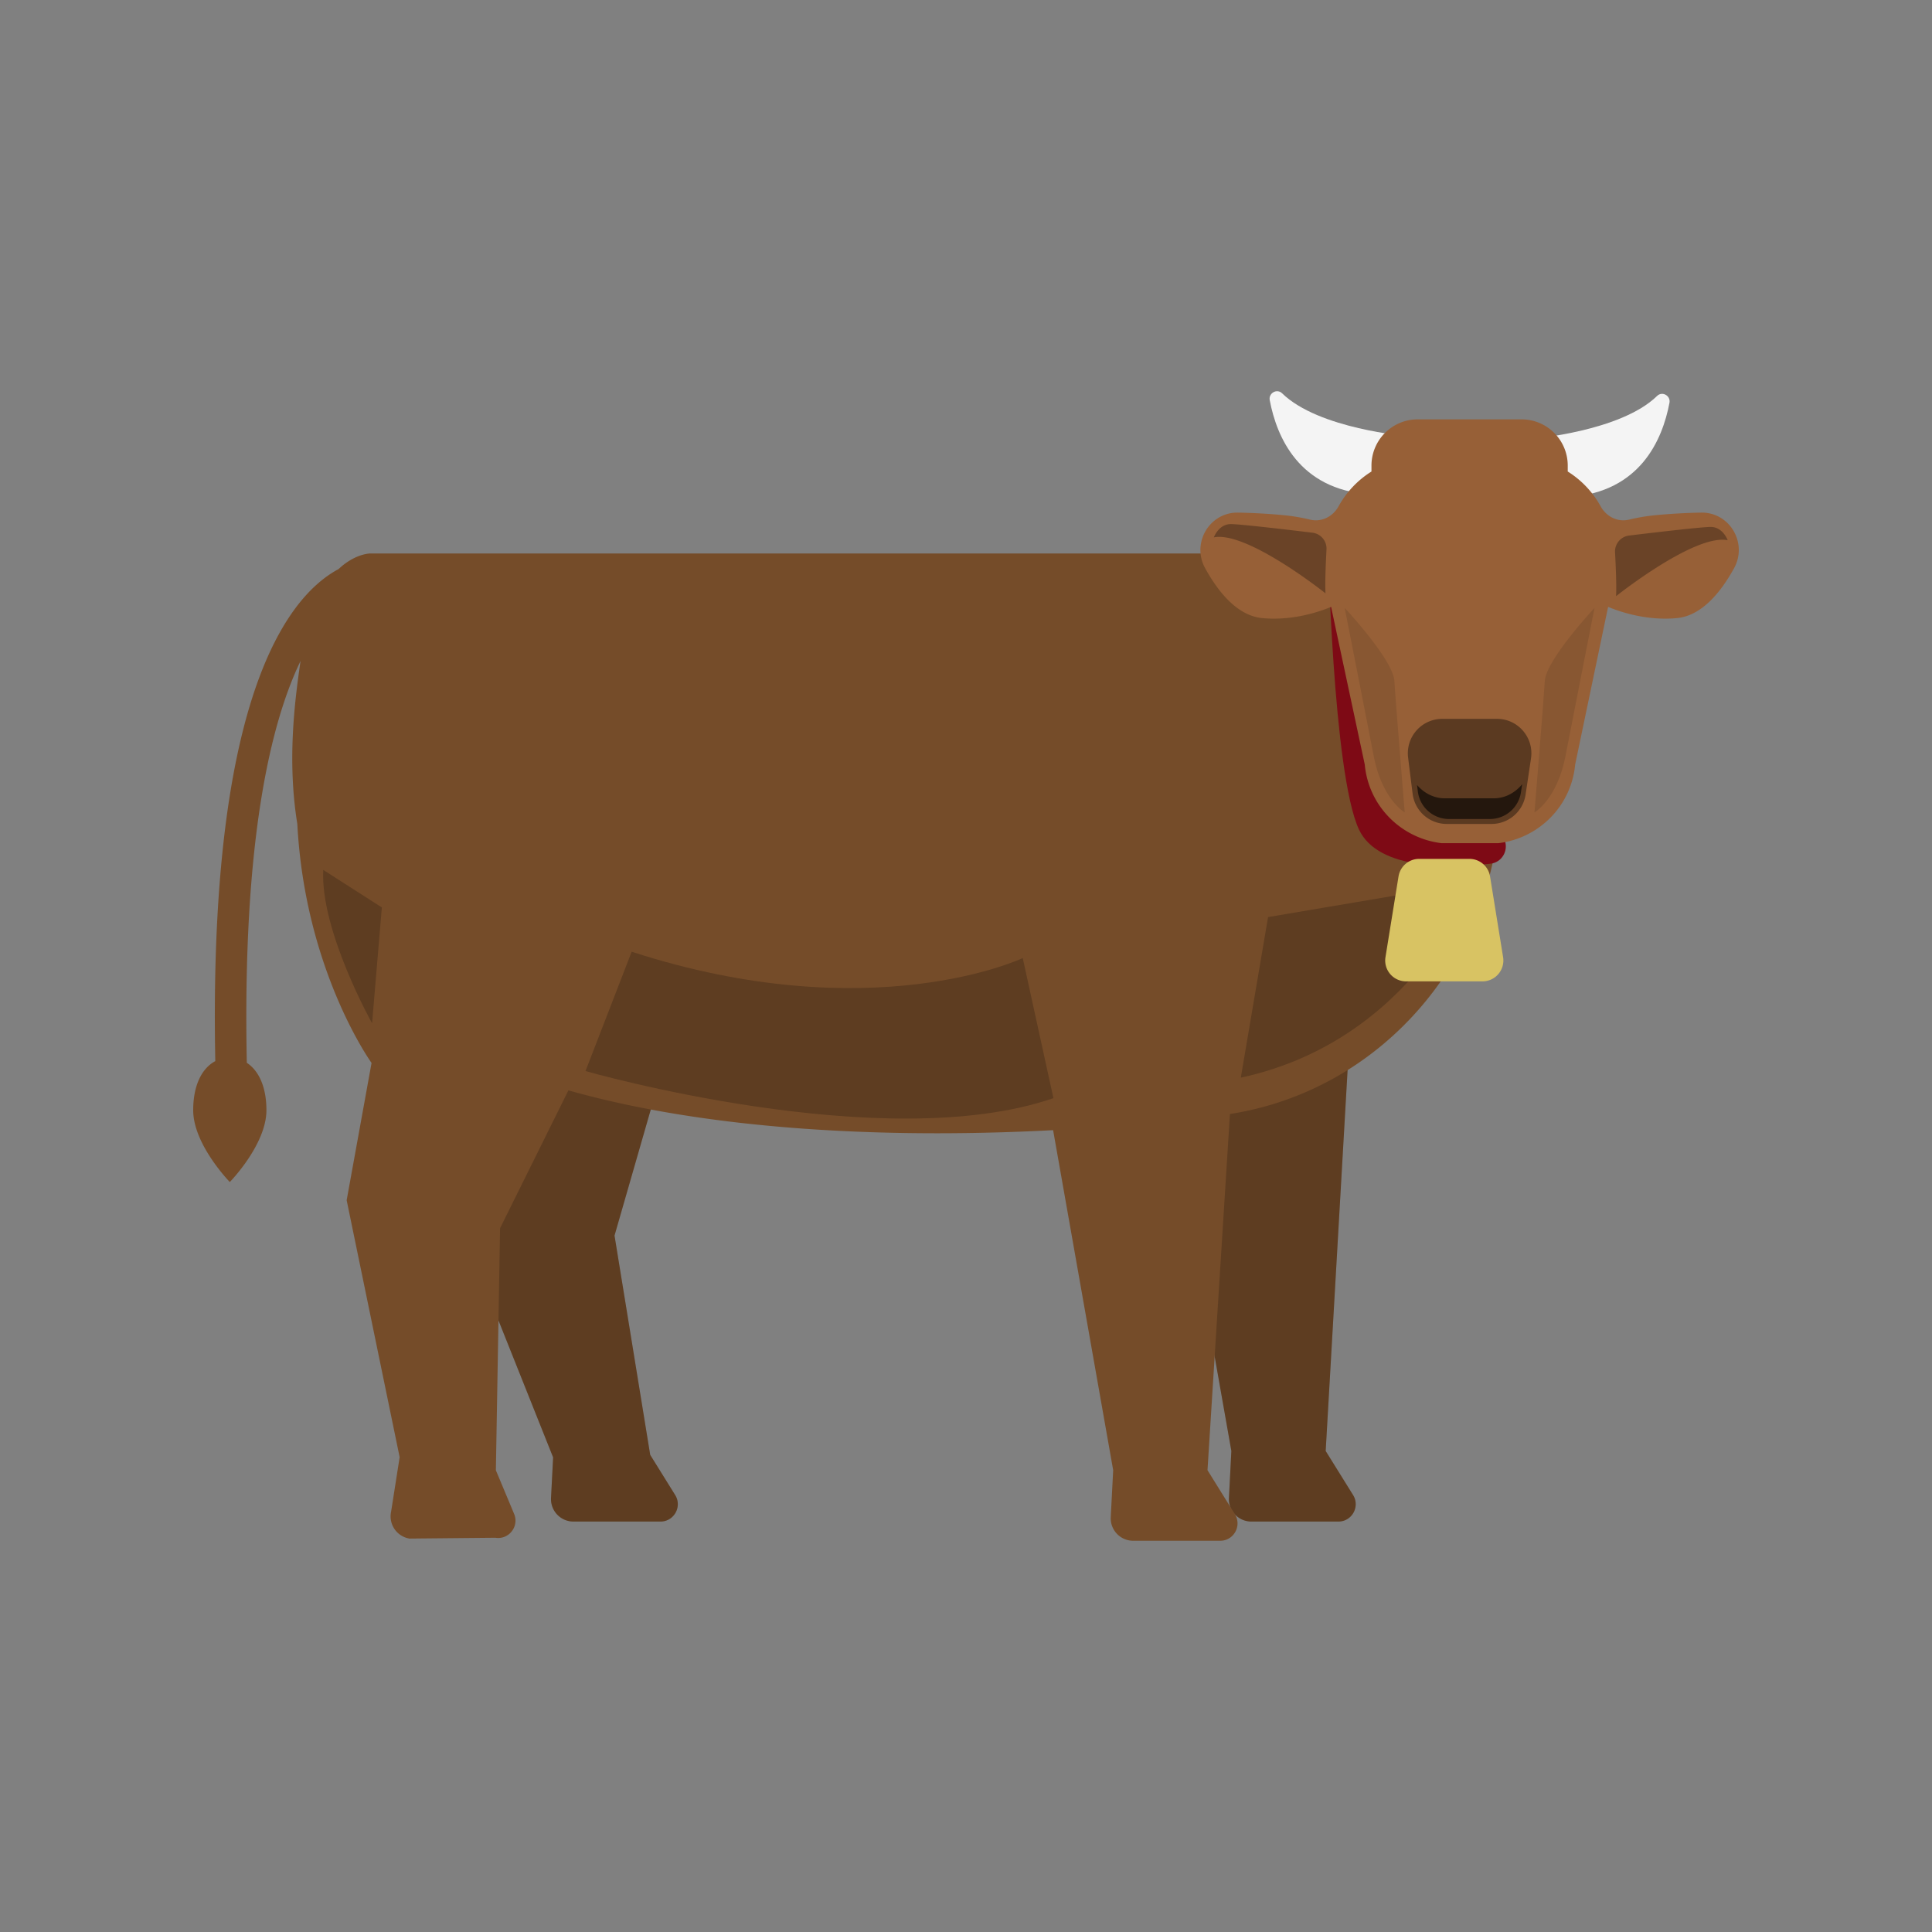 <?xml version="1.0" encoding="UTF-8"?>
<svg data-bbox="20 40.499 160 119" viewBox="0 0 200 200" height="200" width="200" xmlns="http://www.w3.org/2000/svg" data-type="color">
    <rect x="0" y="0" width="200" height="200" fill="#808080" stroke="none"/>
    <g>
        <path d="m119.576 105.522 20.584-6.17-2.926 50.854 2.835 4.558c.744 1.197-.114 2.747-1.521 2.747h-9.012a2.323 2.323 0 0 1-2.317-2.447l.251-4.858-7.894-44.684z" fill="#754C29" data-color="1"/>
        <path d="m119.576 105.522 20.584-6.17-2.926 50.854 2.835 4.558c.744 1.197-.114 2.747-1.521 2.747h-9.012a2.323 2.323 0 0 1-2.317-2.447l.251-4.858-7.894-44.684z" opacity=".2"/>
        <path d="m47.882 106.879 19.791 6.925-4.058 14.102 3.695 22.703 2.583 4.155c.744 1.197-.114 2.747-1.521 2.747H59.36a2.324 2.324 0 0 1-2.318-2.447l.217-4.197-9.378-23.505v-20.483z" fill="#754C29" data-color="1"/>
        <path d="m47.882 106.879 19.791 6.925-4.058 14.102 3.695 22.703 2.583 4.155c.744 1.197-.114 2.747-1.521 2.747H59.36a2.324 2.324 0 0 1-2.318-2.447l.217-4.197-9.378-23.505v-20.483z" opacity=".2"/>
        <path d="m106.012 99.979 22.244.544L125 152.194l2.835 4.558c.744 1.197-.114 2.747-1.521 2.747h-9.012a2.323 2.323 0 0 1-2.317-2.448l.251-4.858-9.224-52.214z" fill="#754C29" data-color="1"/>
        <path d="M155.103 57.295H38.326s-1.567 0-3.277 1.615c-.865.462-1.845 1.148-2.873 2.182-4.897 4.934-10.503 17.41-9.889 48.757-1.345.709-2.287 2.432-2.287 5.081 0 3.558 3.79 7.434 3.79 7.434s3.79-3.876 3.79-7.434c0-2.472-.828-4.12-2.03-4.908-.475-23.187 2.522-35.301 5.563-41.597-.617 4.208-1.392 10.359-.334 16.874.798 15.196 7.684 24.735 7.684 24.735l-2.577 14.213 5.485 26.6-.884 5.639a2.327 2.327 0 0 0 1.898 2.787l8.897-.086c1.388.225 2.483-1.167 1.939-2.468l-1.888-4.516.434-25.061 7.074-14.269c20.014 5.669 46.88 5.181 67.52 2.585 16.757-2.107 29.09-16.819 28.948-33.75l-.206-24.413z" fill="#754C29" data-color="1"/>
        <path d="m131.271 94.937-2.822 16.62c17.989-3.89 23.966-20.197 23.966-20.197l-21.144 3.577z" opacity=".2"/>
        <path d="m65.389 98.523-4.777 12.352s30.837 8.854 48.437 2.805l-3.175-14.499c0-.001-15.593 7.408-40.485-.658z" opacity=".2"/>
        <path d="m38.518 105.928 1.01-11.989-6.063-3.884c-.336 6.248 5.053 15.873 5.053 15.873z" opacity=".2"/>
        <path d="M155.765 86.972c.412 1.102-.3 2.304-1.466 2.439-3.888.45-11.631.755-13.629-3.56-2.699-5.828-3.218-29.973-3.218-29.973l6.644-.104 11.669 31.198z" fill="#7E0A15" data-color="2"/>
        <path d="M145.711 45.152s-9.206-.739-12.989-4.438c-.533-.521-1.418-.02-1.279.713.73 3.864 3.05 9.2 10.267 9.742l4.001-6.017z" fill="#F4F4F4" data-color="3"/>
        <path d="M158.554 45.424s9.207-.739 12.989-4.438c.533-.521 1.418-.02 1.279.713-.73 3.864-3.051 9.2-10.267 9.742l-4.001-6.017z" fill="#F4F4F4" data-color="3"/>
        <path d="M128.176 53.065c1.461.03 3.09.108 4.751.271.943.092 1.842.249 2.688.454 1.192.289 2.363-.305 2.956-1.382a9.849 9.849 0 0 1 3.403-3.596v-.609a4.784 4.784 0 0 1 4.778-4.791h10.761a4.785 4.785 0 0 1 4.779 4.791v.609a9.857 9.857 0 0 1 3.403 3.596c.593 1.077 1.763 1.671 2.955 1.382a19.407 19.407 0 0 1 2.688-.454 62.138 62.138 0 0 1 4.751-.271c2.964-.06 4.855 3.149 3.423 5.752-1.37 2.49-3.343 4.916-5.899 5.167-2.472.243-5.037-.289-7.142-1.159l-3.41 16.314c-.398 4.307-3.761 7.643-7.949 8.146h-5.886c-4.187-.502-7.551-3.839-7.948-8.146l-3.483-16.314c-2.105.87-4.669 1.402-7.142 1.159-2.557-.251-4.529-2.677-5.899-5.167-1.433-2.602.458-5.812 3.422-5.752z" fill="#976037" data-color="4"/>
        <path d="M149.763 85.294h4.646a3.561 3.561 0 0 0 3.519-3.038l.56-3.744c.322-2.157-1.344-4.096-3.518-4.096h-5.673a3.564 3.564 0 0 0-3.53 4.01l.467 3.744a3.558 3.558 0 0 0 3.529 3.124z" opacity=".4"/>
        <path d="M135.859 55.144a1.659 1.659 0 0 1 1.46 1.745c-.077 1.439-.164 3.506-.104 4.533 0 0-8.129-6.481-11.558-5.794 0 0 .49-1.375 1.763-1.375.934 0 5.873.582 8.439.891z" opacity=".3"/>
        <path d="M168.649 55.439a1.658 1.658 0 0 0-1.46 1.744c.077 1.439.165 3.506.105 4.533 0 0 8.129-6.481 11.557-5.793 0 0-.49-1.375-1.763-1.375-.934 0-5.873.581-8.439.891z" opacity=".3"/>
        <path d="M149.574 82.642h5.051c1.196 0 2.235-.587 2.949-1.461l-.124.83a3.25 3.25 0 0 1-3.212 2.773h-4.241a3.251 3.251 0 0 1-3.223-2.852l-.083-.669c.713.825 1.722 1.379 2.883 1.379z" opacity=".6"/>
        <g opacity=".1">
            <path d="M139.202 62.932s5.012 5.359 5.145 7.57c.133 2.211 1.069 13.6 1.069 13.6s-2.339-1.34-3.208-5.829a6370.645 6370.645 0 0 0-3.006-15.341z"/>
            <path d="M165.063 62.932s-5.012 5.359-5.145 7.57c-.134 2.211-1.069 13.6-1.069 13.6s2.339-1.34 3.208-5.829c.867-4.488 3.006-15.341 3.006-15.341z"/>
        </g>
        <path d="M145.551 101.59h7.921a2.16 2.16 0 0 0 2.128-2.507l-1.351-8.356a2.159 2.159 0 0 0-2.128-1.816h-5.218a2.158 2.158 0 0 0-2.128 1.816l-1.351 8.356a2.158 2.158 0 0 0 2.127 2.507z" fill="#D8C363" data-color="5"/>
    </g>
</svg>
